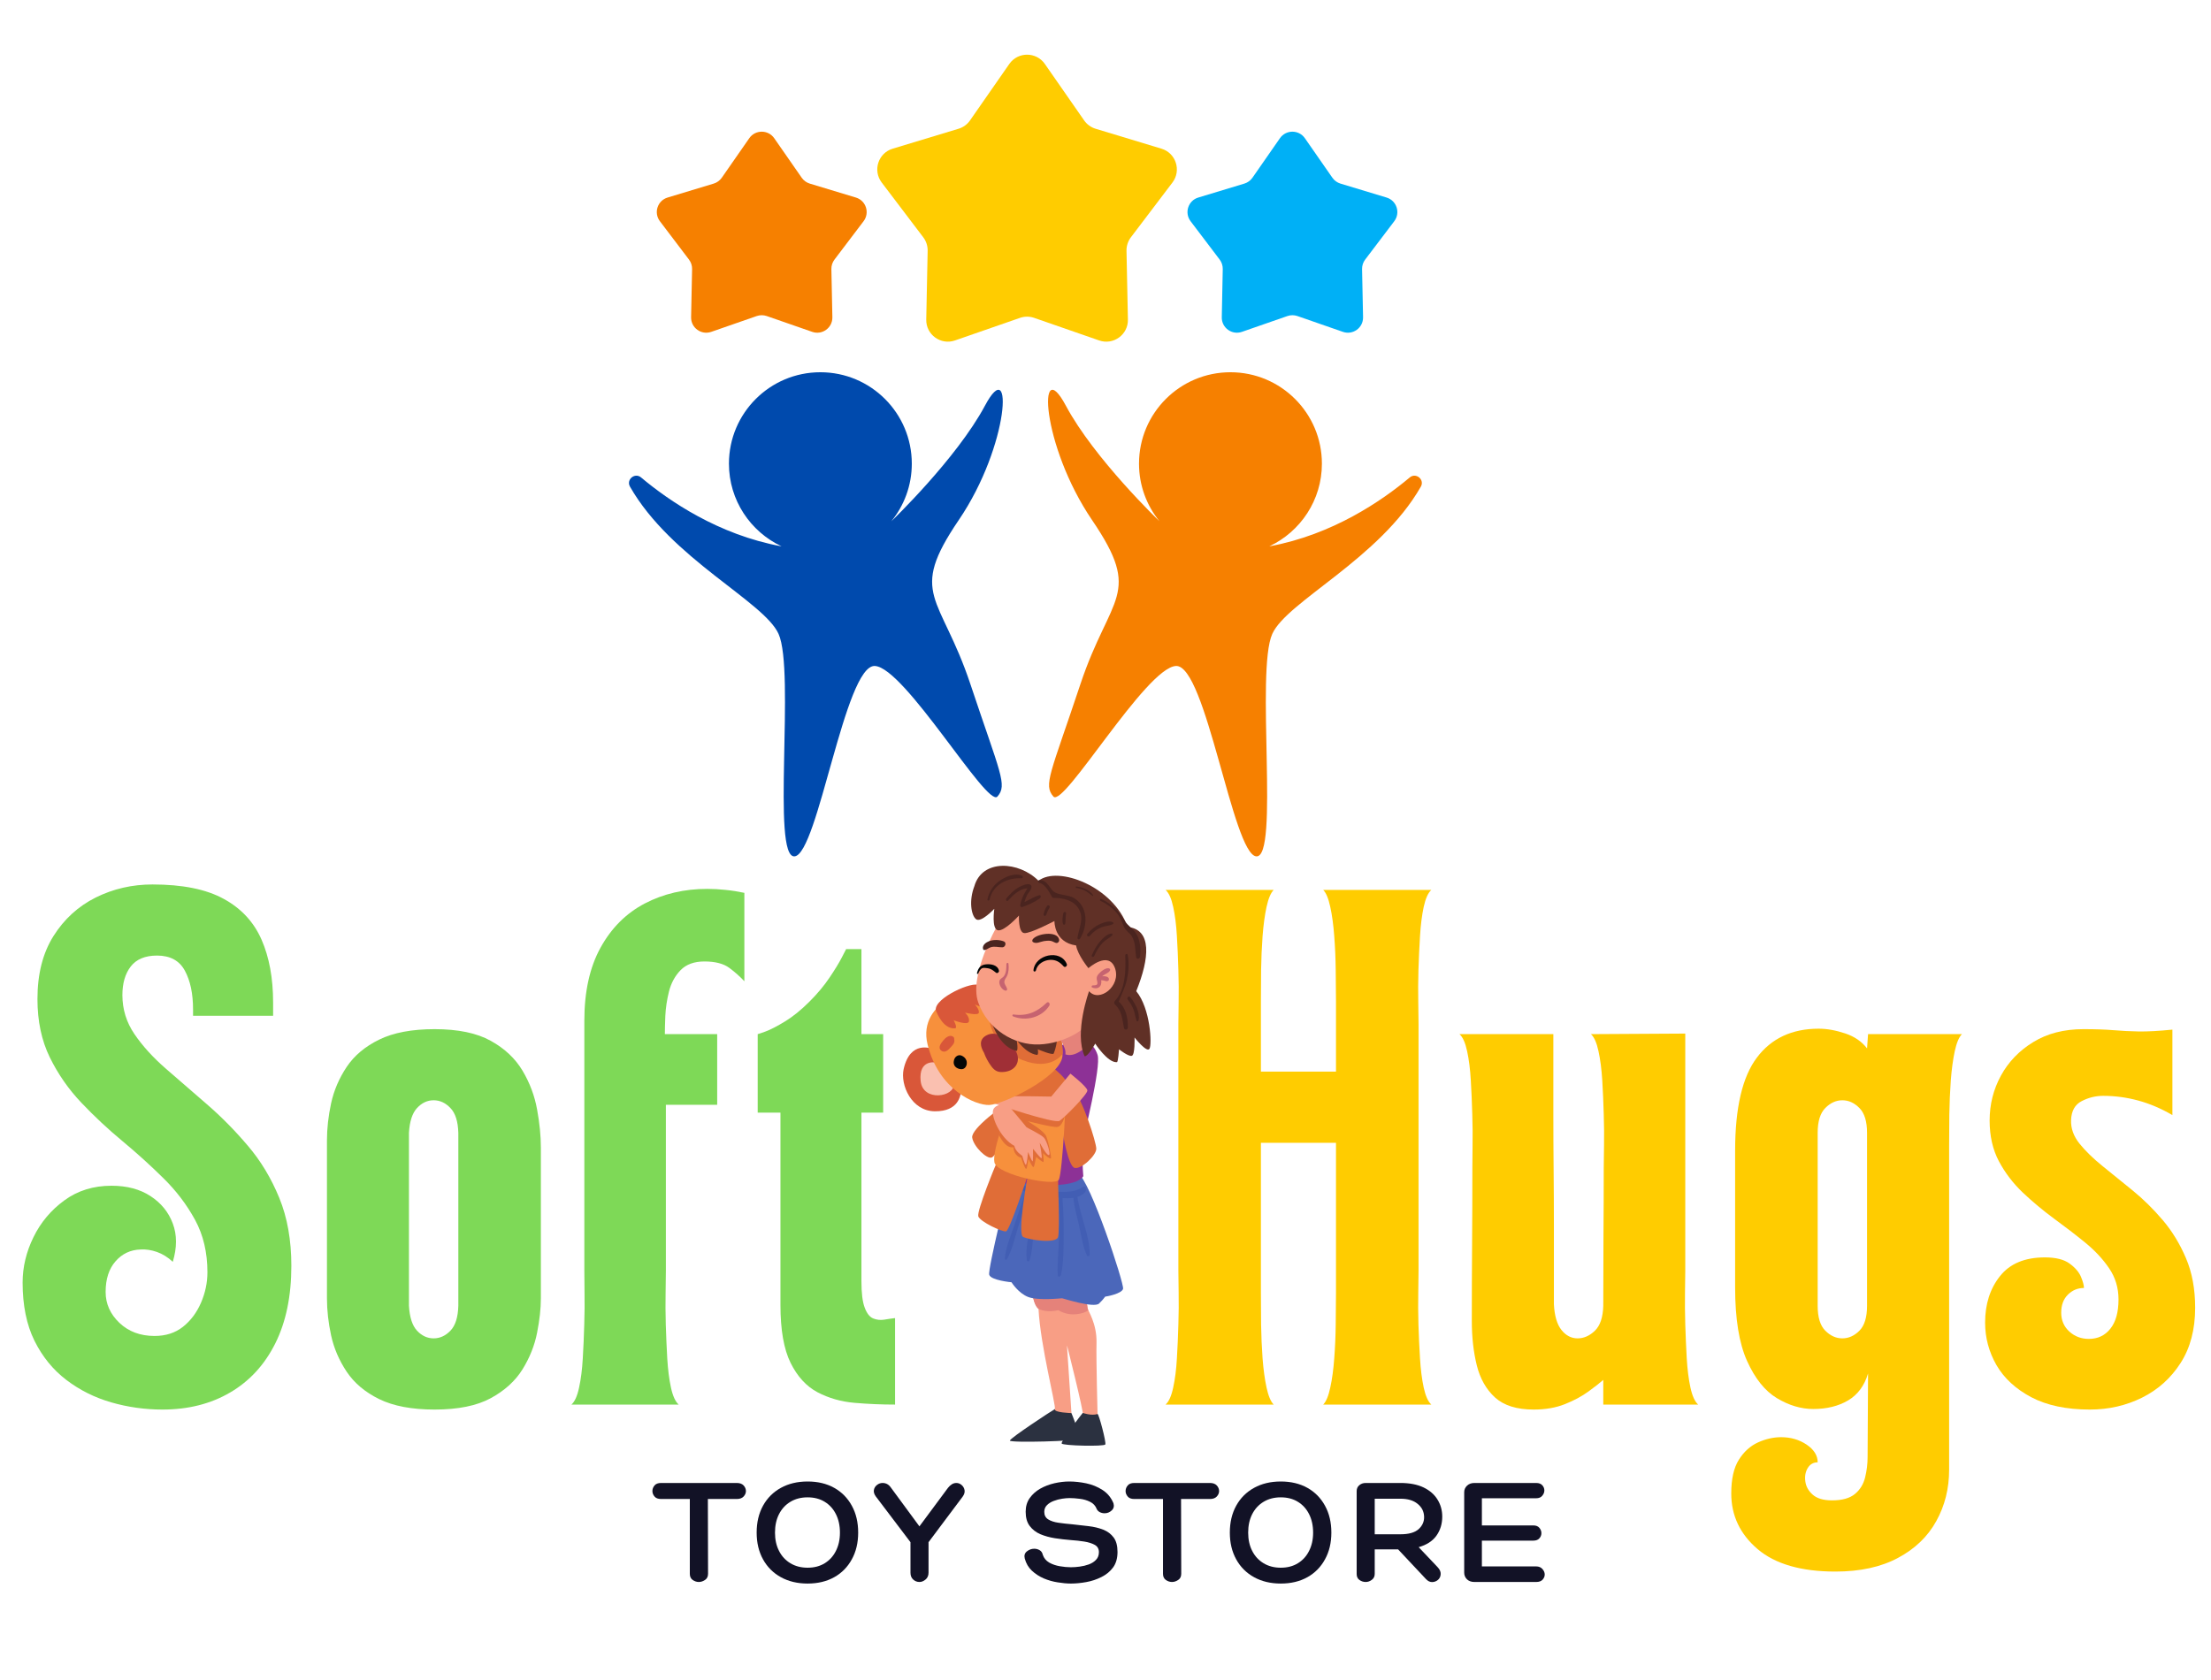 <svg xmlns="http://www.w3.org/2000/svg" xmlns:xlink="http://www.w3.org/1999/xlink" width="500" viewBox="0 0 375 285" height="380" preserveAspectRatio="xMidYMid meet"><defs><g></g><clipPath id="84ecdc52d6"><path d="M 106.152 63 L 171 63 L 171 146 L 106.152 146 Z M 106.152 63 " clip-rule="nonzero"></path></clipPath><clipPath id="ae8d43765e"><path d="M 177 63 L 241.902 63 L 241.902 146 L 177 146 Z M 177 63 " clip-rule="nonzero"></path></clipPath><clipPath id="9cf3fdf899"><path d="M 164 146 L 195.422 146 L 195.422 181 L 164 181 Z M 164 146 " clip-rule="nonzero"></path></clipPath><clipPath id="2b857fe61c"><path d="M 180 239 L 188 239 L 188 245.418 L 180 245.418 Z M 180 239 " clip-rule="nonzero"></path></clipPath></defs><path fill="#ffcc00" d="M 177.215 10.852 L 183.879 20.43 C 184.348 21.105 185.035 21.605 185.828 21.844 L 196.996 25.223 C 199.441 25.965 200.402 28.918 198.859 30.957 L 191.809 40.254 C 191.309 40.914 191.047 41.723 191.062 42.547 L 191.301 54.211 C 191.355 56.77 188.84 58.594 186.426 57.754 L 175.406 53.926 C 174.625 53.652 173.773 53.652 172.992 53.926 L 161.973 57.754 C 159.559 58.594 157.043 56.77 157.098 54.211 L 157.336 42.547 C 157.352 41.723 157.09 40.914 156.59 40.254 L 149.539 30.957 C 147.996 28.918 148.953 25.965 151.402 25.223 L 162.57 21.844 C 163.363 21.605 164.051 21.105 164.52 20.43 L 171.184 10.852 C 172.645 8.75 175.754 8.75 177.215 10.852 Z M 177.215 10.852 " fill-opacity="1" fill-rule="nonzero"></path><path fill="#f68000" d="M 131.309 23.441 L 135.977 30.152 C 136.305 30.625 136.789 30.977 137.34 31.145 L 145.164 33.512 C 146.879 34.027 147.551 36.098 146.469 37.527 L 141.531 44.039 C 141.184 44.5 140.996 45.066 141.008 45.645 L 141.176 53.816 C 141.211 55.609 139.453 56.887 137.758 56.297 L 130.039 53.613 C 129.492 53.426 128.898 53.426 128.352 53.613 L 120.633 56.297 C 118.941 56.887 117.18 55.609 117.215 53.816 L 117.383 45.645 C 117.395 45.066 117.211 44.5 116.859 44.039 L 111.922 37.527 C 110.84 36.098 111.512 34.027 113.227 33.512 L 121.051 31.145 C 121.605 30.977 122.086 30.625 122.418 30.152 L 127.086 23.441 C 128.109 21.973 130.285 21.973 131.309 23.441 Z M 131.309 23.441 " fill-opacity="1" fill-rule="nonzero"></path><path fill="#00b0f6" d="M 221.312 23.441 L 225.98 30.152 C 226.312 30.625 226.793 30.977 227.348 31.145 L 235.172 33.512 C 236.887 34.027 237.559 36.098 236.477 37.527 L 231.539 44.039 C 231.188 44.5 231.004 45.066 231.016 45.645 L 231.184 53.816 C 231.219 55.609 229.457 56.887 227.766 56.297 L 220.047 53.613 C 219.5 53.426 218.906 53.426 218.359 53.613 L 210.637 56.297 C 208.945 56.887 207.184 55.609 207.223 53.816 L 207.387 45.645 C 207.398 45.066 207.215 44.5 206.867 44.039 L 201.93 37.527 C 200.848 36.098 201.52 34.027 203.234 33.512 L 211.055 31.145 C 211.609 30.977 212.094 30.625 212.422 30.152 L 217.09 23.441 C 218.113 21.973 220.289 21.973 221.312 23.441 Z M 221.312 23.441 " fill-opacity="1" fill-rule="nonzero"></path><g clip-path="url(#84ecdc52d6)"><path fill="#004aad" d="M 162.609 88.227 C 171.273 75.48 171.891 59.766 167.066 68.801 C 162.238 77.832 151.191 88.418 151.191 88.418 L 151.188 88.418 C 153.352 85.75 154.648 82.359 154.648 78.656 C 154.648 70.094 147.707 63.148 139.141 63.148 C 130.574 63.148 123.633 70.094 123.633 78.656 C 123.633 84.859 127.281 90.195 132.543 92.676 C 132.523 92.676 132.512 92.672 132.492 92.672 C 121.84 90.711 113.461 84.969 108.73 80.996 C 107.672 80.109 106.164 81.359 106.852 82.559 C 113.824 94.793 129.559 102.016 132.047 107.531 C 134.891 113.844 130.809 145.645 134.77 145.273 C 138.727 144.902 143.309 112.73 148.379 112.977 C 153.453 113.223 167.438 137.105 169.168 135.129 C 170.902 133.148 169.664 131.293 164.59 116.07 C 159.52 100.852 153.949 100.973 162.609 88.227 Z M 162.609 88.227 " fill-opacity="1" fill-rule="nonzero"></path></g><g clip-path="url(#ae8d43765e)"><path fill="#f68000" d="M 185.223 88.227 C 176.559 75.48 175.941 59.766 180.766 68.801 C 185.594 77.832 196.645 88.418 196.645 88.418 C 194.484 85.75 193.184 82.359 193.184 78.656 C 193.184 70.094 200.125 63.148 208.691 63.148 C 217.258 63.148 224.203 70.094 224.203 78.656 C 224.203 84.859 220.555 90.195 215.293 92.676 C 215.309 92.676 215.324 92.672 215.34 92.672 C 225.992 90.711 234.371 84.969 239.102 80.996 C 240.16 80.109 241.668 81.359 240.984 82.559 C 234.008 94.793 218.277 102.016 215.789 107.531 C 212.941 113.844 217.023 145.645 213.066 145.273 C 209.105 144.902 204.527 112.73 199.453 112.977 C 194.379 113.223 180.395 137.105 178.664 135.129 C 176.93 133.148 178.168 131.293 183.242 116.07 C 188.316 100.852 193.883 100.973 185.223 88.227 Z M 185.223 88.227 " fill-opacity="1" fill-rule="nonzero"></path></g><path fill="#2b3140" d="M 181.723 239.719 C 181.723 239.719 183.344 243.672 183.129 244.078 C 182.91 244.484 171.281 244.793 171.281 244.387 C 171.281 243.984 178.297 239.387 178.91 239.039 C 179.523 238.695 181.723 239.719 181.723 239.719 " fill-opacity="1" fill-rule="nonzero"></path><path fill="#f89e85" d="M 175.129 219.172 C 175.129 219.172 175.234 221.207 176.137 222.031 C 176.461 228.32 179.129 238.434 178.91 239.039 C 178.695 239.648 181.723 239.719 181.723 239.719 C 181.723 239.719 180.965 228.355 180.965 228.246 C 180.965 228.141 183.848 239.648 183.668 240.039 C 183.488 240.434 186.156 240.504 186.156 240.039 C 186.156 239.574 185.902 230.965 185.977 227.746 C 186.047 224.531 184.496 222.281 184.461 221.957 C 184.426 221.637 184.066 219.352 184.066 219.352 L 175.129 219.172 " fill-opacity="1" fill-rule="nonzero"></path><path fill="#e5827a" d="M 175.188 220.066 C 175.188 220.066 175.512 221.648 176.137 222.031 C 177.648 222.781 179.477 222.258 179.477 222.258 C 179.477 222.258 180.773 223.113 182.43 222.961 C 184.09 222.805 184.578 222.246 184.578 222.246 C 184.578 222.246 184.5 222.105 184.48 222.031 C 184.461 221.957 184.27 220.531 184.27 220.531 C 184.27 220.531 179.836 219.23 175.188 220.066 " fill-opacity="1" fill-rule="nonzero"></path><path fill="#4b67ba" d="M 171.234 200.336 C 171.234 200.336 167.523 215.277 167.773 216.242 C 168.027 217.207 171.559 217.527 171.559 217.527 C 171.559 217.527 172.711 219.387 174.406 220.031 C 176.102 220.672 180.027 220.242 180.137 220.242 C 180.246 220.242 185.543 221.957 186.406 221.137 C 187.273 220.316 187.379 219.957 187.488 219.957 C 187.598 219.957 190.262 219.492 190.48 218.637 C 190.695 217.777 184.93 200.27 182.805 198.98 C 180.676 197.695 171.234 200.336 171.234 200.336 " fill-opacity="1" fill-rule="nonzero"></path><path fill="#425eb4" d="M 182.734 203.047 C 183.25 202.883 183.707 202.621 184.062 202.203 C 184.336 201.879 184.168 201.016 183.629 201.387 C 181.891 202.578 179.234 202.164 177.223 201.953 C 176.008 201.824 174.801 201.59 173.66 201.152 C 173.219 200.984 172.805 200.629 172.336 200.82 C 172.152 200.898 172.137 201.152 172.219 201.301 C 172.234 201.324 172.25 201.352 172.262 201.375 C 172.32 201.477 172.48 201.496 172.574 201.438 C 172.578 201.438 172.582 201.434 172.582 201.434 C 172.809 201.547 173.289 201.875 173.375 201.922 C 173.574 202.02 173.777 202.109 173.984 202.191 C 173.297 204.059 172.66 205.941 172.039 207.828 C 171.445 209.645 170.578 211.578 170.422 213.492 C 170.406 213.699 170.672 213.828 170.789 213.621 C 171.723 211.945 172.125 209.891 172.707 208.07 C 173.312 206.18 173.938 204.293 174.539 202.398 C 174.734 202.465 174.93 202.523 175.129 202.578 C 175.402 202.656 175.684 202.723 175.961 202.777 C 175.465 204.543 175.035 206.32 174.711 208.125 C 174.387 209.918 173.906 211.945 174.156 213.766 C 174.195 214.043 174.562 214.047 174.637 213.785 C 175.145 212.07 175.148 210.18 175.418 208.414 C 175.699 206.551 176.055 204.703 176.48 202.871 C 177.16 202.984 177.848 203.062 178.531 203.117 C 178.855 203.141 179.219 203.18 179.594 203.211 C 179.648 205.523 179.648 207.84 179.598 210.156 C 179.551 212.207 179.293 214.305 179.406 216.352 C 179.426 216.738 179.883 216.57 179.945 216.293 C 180.43 214.062 180.391 211.621 180.406 209.348 C 180.426 207.312 180.352 205.285 180.211 203.258 C 180.832 203.293 181.469 203.297 182.066 203.203 C 182.156 204.719 182.652 206.258 182.98 207.719 C 183.363 209.422 183.594 211.402 184.355 212.98 C 184.508 213.293 184.84 213.055 184.836 212.785 C 184.785 209.492 183.219 206.301 182.734 203.047 " fill-opacity="1" fill-rule="nonzero"></path><path fill="#8d3196" d="M 172.75 200.492 C 172.785 200.805 182.117 202.02 183.738 199.535 C 183.453 196.375 183.738 193.621 183.738 193.336 C 183.738 193.051 186.805 180.977 186.156 178.957 C 185.508 176.934 183.992 176.504 183.992 176.504 C 183.992 176.504 179.945 176.863 178.004 178.223 C 176.062 179.578 172.75 200.492 172.75 200.492 " fill-opacity="1" fill-rule="nonzero"></path><path fill="#e06d37" d="M 169.023 197.293 C 168.953 197.387 165.637 205.438 165.926 206.344 C 166.215 207.25 170.008 209.035 170.633 208.891 C 171.258 208.75 174.285 199.445 174.285 199.535 C 174.285 199.625 172.484 209.344 173.539 209.844 C 174.598 210.344 179.113 211.035 179.453 209.844 C 179.789 208.652 179.402 199.973 179.453 199.535 C 179.5 199.102 169.023 197.293 169.023 197.293 " fill-opacity="1" fill-rule="nonzero"></path><path fill="#e06d37" d="M 170.777 187.32 C 170.348 187.324 164.676 191.453 164.891 192.98 C 165.109 194.504 167.391 196.695 168.207 196.363 C 169.023 196.027 171.836 191.168 171.836 191.168 L 180.223 192.051 C 180.223 192.051 181.133 197.84 182.262 198.125 C 183.391 198.41 185.961 196.004 185.938 194.859 C 185.914 193.719 183.586 186.379 181.949 184.734 C 180.316 183.094 170.777 187.32 170.777 187.32 " fill-opacity="1" fill-rule="nonzero"></path><path fill="#f7903c" d="M 171.199 187.453 C 171.184 187.727 168.215 195.082 168.66 197.191 C 169.109 199.305 178.984 201.359 179.594 200.117 C 180.207 198.875 180.965 185.012 180.711 183.723 C 180.461 182.438 178.227 181.379 178.227 181.379 C 178.227 181.379 171.379 183.895 171.199 187.453 " fill-opacity="1" fill-rule="nonzero"></path><path fill="#e06d37" d="M 171.125 186.672 L 169.457 192.59 C 169.457 192.59 170.461 194.871 171.883 194.621 C 171.992 196.211 173.199 196.391 173.199 196.391 C 173.199 196.391 173.867 198.48 174.062 198.285 C 174.262 198.09 174.387 196.551 174.461 196.66 C 174.531 196.766 175.09 198.055 175.289 197.98 C 175.488 197.91 175.668 196.211 175.777 196.285 C 175.883 196.355 176.875 197.266 176.984 197.09 C 177.09 196.91 176.805 195.355 176.984 195.66 C 177.164 195.961 178.137 196.66 178.246 196.516 C 178.352 196.375 177.867 193.855 177.469 192.816 C 177.074 191.781 174.262 190.207 174.316 190.199 C 174.371 190.191 178.516 191.301 179.344 191.176 C 180.172 191.051 180.566 189.422 180.566 189.422 C 180.566 189.422 180.992 183.938 180.762 183.332 C 180.531 182.723 178.75 181.242 178.75 181.242 L 171.234 186.062 L 171.125 186.672 " fill-opacity="1" fill-rule="nonzero"></path><path fill="#f89e85" d="M 181.543 182.133 L 178.297 186.027 C 178.297 186.027 171.289 185.887 170.965 186.027 C 170.641 186.172 168.477 187.156 168.477 187.156 C 168.477 187.156 178.875 190.711 179.723 190.137 C 180.57 189.566 184.496 185.617 184.426 184.977 C 184.352 184.332 181.543 182.133 181.543 182.133 " fill-opacity="1" fill-rule="nonzero"></path><path fill="#f89e85" d="M 170.891 187.332 C 170.891 187.387 174.102 191.176 174.102 191.227 C 174.102 191.281 176.566 192.441 177.074 193.016 C 177.578 193.586 178.352 196.141 177.828 195.945 C 177.309 195.75 176.336 193.801 176.336 193.855 C 176.336 193.906 176.875 196.551 176.621 196.48 C 176.371 196.41 175.199 194.836 175.199 194.891 C 175.199 194.945 175.254 197.016 175.125 197.016 C 175 197.016 174.371 195.426 174.371 195.426 C 174.371 195.426 174.172 197.68 173.973 197.59 C 173.773 197.5 173.379 196.07 173.379 196.07 C 173.379 196.07 172.172 195.32 172.047 194.391 C 169.648 193.105 167.992 189.281 168.477 188.207 C 168.965 187.137 170.891 187.332 170.891 187.332 " fill-opacity="1" fill-rule="nonzero"></path><path fill="#d95739" d="M 158.043 177.922 C 158.043 177.922 154.367 176.375 153.262 181.379 C 152.676 184.047 154.586 188.5 158.574 188.523 C 162.562 188.547 162.949 185.902 163.043 184.832 C 163.137 183.762 158.043 177.922 158.043 177.922 " fill-opacity="1" fill-rule="nonzero"></path><path fill="#fac0b0" d="M 158.719 180.281 C 158.668 180.211 155.785 179.688 156.145 183.355 C 156.508 187.023 162.016 186.07 161.75 183.879 C 161.406 182.379 158.719 180.281 158.719 180.281 " fill-opacity="1" fill-rule="nonzero"></path><path fill="#f7903c" d="M 165.926 167.297 C 165.926 167.297 155.449 169.508 157.324 177.191 C 159.199 184.879 165.445 187.547 167.797 187.453 C 170.152 187.355 179.863 182.715 180.199 179.176 C 180.531 175.637 177.602 163.629 165.926 167.297 " fill-opacity="1" fill-rule="nonzero"></path><path fill="#e06d37" d="M 167.871 173.434 C 167.871 173.434 168.641 177.973 173.469 179.852 C 178.297 181.734 180.223 178.781 180.223 178.781 C 180.223 178.781 180.242 175.637 179.594 174.922 C 178.945 174.207 167.871 173.434 167.871 173.434 " fill-opacity="1" fill-rule="nonzero"></path><path fill="#040606" d="M 163.91 179.898 C 163.773 179.516 163.449 179.219 163.07 179.07 C 162.629 178.898 162.18 179.117 161.941 179.504 C 161.852 179.652 161.797 179.824 161.777 179.996 C 161.746 180.133 161.738 180.273 161.762 180.41 C 161.82 180.809 162.098 181.102 162.465 181.254 C 162.836 181.41 163.312 181.461 163.629 181.172 C 163.973 180.863 164.055 180.316 163.91 179.898 " fill-opacity="1" fill-rule="nonzero"></path><path fill="#a02f36" d="M 172.223 178.176 C 171.324 176.629 169.203 174.551 167.242 175.68 C 166.004 176.395 166.27 177.539 166.887 178.582 C 167.191 179.406 167.598 180.168 168.137 180.891 C 168.781 181.75 169.359 181.969 170.434 181.828 C 172.387 181.57 173.223 179.898 172.223 178.176 " fill-opacity="1" fill-rule="nonzero"></path><path fill="#d95739" d="M 158.859 171.703 C 158.859 171.703 159.965 174.637 161.984 174.445 C 162.465 174.398 161.75 173.078 161.75 173.078 C 161.75 173.078 164.195 174.035 164.34 173.266 C 164.484 172.492 163.668 171.785 163.668 171.785 C 163.668 171.785 165.926 172.363 166.02 171.785 C 166.117 171.207 165.348 170.402 165.348 170.402 C 165.348 170.402 167.543 171.445 167.355 170.383 C 167.168 169.32 167.391 167.465 165.805 167.059 C 164.219 166.656 157.672 169.805 158.859 171.703 " fill-opacity="1" fill-rule="nonzero"></path><path fill="#e5827a" d="M 179.594 176.043 C 179.594 176.043 180.91 177.773 180.695 178.863 C 182.406 179.488 184.336 177.453 184.336 177.453 C 184.336 177.453 183.738 174.398 183.723 174.059 C 183.703 173.719 179.594 176.043 179.594 176.043 " fill-opacity="1" fill-rule="nonzero"></path><path fill="#603026" d="M 179.188 175.441 C 178.852 174.57 167.043 169.09 167.043 169.09 L 167.168 169.32 C 167.246 169.57 168.117 177.285 172.426 178.285 C 172.75 178.141 172.426 176.379 172.426 176.379 C 172.426 176.379 173.855 178.617 175.824 178.953 C 176.207 179.047 176.016 178 176.016 178 C 176.016 178 178.523 179.074 178.711 178.727 C 178.898 178.379 179.523 176.316 179.188 175.441 " fill-opacity="1" fill-rule="nonzero"></path><path fill="#f89e85" d="M 169.109 157.102 C 169.109 157.102 164.316 165.422 165.902 170.016 C 167.488 174.613 172.027 177.363 176.281 177.184 C 180.531 177.008 184.027 174.648 184.496 173.539 C 184.965 172.434 190.66 169 189.508 162.5 C 188.352 155.996 173.539 148.133 169.109 157.102 " fill-opacity="1" fill-rule="nonzero"></path><g clip-path="url(#9cf3fdf899)"><path fill="#603026" d="M 184.715 168.145 C 184.715 168.145 182.152 175.148 183.957 179.188 C 184.535 179.258 185.758 177.043 185.758 177.043 C 185.758 177.043 187.883 180.328 189.434 180.188 C 189.652 180.188 189.793 178.008 189.793 178.008 C 189.793 178.008 191.379 179.258 191.957 179.113 C 192.531 178.973 192.426 176.004 192.426 176.004 C 192.426 176.004 194.48 178.613 194.949 177.934 C 195.418 177.258 195.129 171.074 192.715 168.145 C 194.984 162.535 195.418 157.676 191.238 157.246 C 188.859 150.387 179.453 146.812 176.137 149.418 C 172.855 146.098 166.586 145.668 165.254 150.348 C 164.316 152.777 164.711 155.266 165.539 155.934 C 166.367 156.602 168.641 154.172 168.641 154.172 C 168.641 154.172 168.137 157.602 169.254 157.816 C 170.371 158.031 172.82 155.316 172.82 155.316 C 172.82 155.316 172.676 158.199 173.723 158.293 C 174.766 158.391 178.84 156.246 178.84 156.246 C 178.84 156.246 178.73 159.855 182.516 160.391 C 182.766 162 184.605 164.242 184.605 164.242 C 184.605 164.242 188.027 161.199 189.109 164.242 C 190.191 167.285 186.418 170.156 184.715 168.145 " fill-opacity="1" fill-rule="nonzero"></path></g><path fill="#4a241f" d="M 170.258 159.703 C 169.516 159.406 168.527 159.375 167.777 159.656 C 167.254 159.852 166.598 160.305 166.719 160.941 C 166.738 161.043 166.816 161.184 166.945 161.172 C 167.359 161.133 167.656 160.812 168.043 160.691 C 168.707 160.484 169.348 160.719 170.016 160.703 C 170.512 160.695 170.762 159.906 170.258 159.703 " fill-opacity="1" fill-rule="nonzero"></path><path fill="#4a241f" d="M 179.641 159.426 C 179.383 157.816 175.777 158.375 175.145 159.371 C 175.066 159.496 175.047 159.719 175.188 159.809 C 175.758 160.176 176.43 159.754 177.051 159.652 C 177.391 159.598 177.762 159.562 178.109 159.598 C 178.496 159.633 178.734 159.852 179.086 159.957 C 179.398 160.051 179.691 159.73 179.641 159.426 " fill-opacity="1" fill-rule="nonzero"></path><path fill="#040606" d="M 169.43 164.656 C 169.207 163.707 168.094 163.508 167.242 163.59 C 166.305 163.68 165.93 164.195 165.703 165.062 C 165.66 165.223 165.852 165.297 165.922 165.141 C 166.062 164.812 166.262 164.355 166.641 164.227 C 166.879 164.148 167.27 164.223 167.516 164.254 C 168.152 164.344 168.453 164.648 168.941 165.02 C 169.164 165.188 169.484 164.906 169.43 164.656 " fill-opacity="1" fill-rule="nonzero"></path><path fill="#040606" d="M 180.934 163.531 C 179.844 160.949 175.535 161.953 175.285 164.578 C 175.254 164.902 175.656 164.875 175.715 164.59 C 175.938 163.516 177.098 162.867 178.141 162.832 C 179.109 162.797 179.777 163.23 180.395 163.93 C 180.652 164.219 181.07 163.852 180.934 163.531 " fill-opacity="1" fill-rule="nonzero"></path><path fill="#c66370" d="M 177.504 170.121 C 175.867 171.699 174.199 172.418 171.871 172.094 C 171.707 172.07 171.648 172.344 171.793 172.406 C 173.957 173.312 176.684 172.629 177.969 170.605 C 178.172 170.285 177.84 169.801 177.504 170.121 " fill-opacity="1" fill-rule="nonzero"></path><path fill="#c66370" d="M 188.164 164.305 C 187.574 164.02 186.547 164.926 186.219 165.367 C 186.02 165.633 185.977 165.871 186.023 166.191 C 186.059 166.418 186.219 166.762 186.074 166.984 C 185.953 167.176 185.523 167.16 185.324 167.168 C 185.145 167.172 185.062 167.445 185.238 167.523 C 185.977 167.84 186.723 167.594 186.789 166.711 C 186.801 166.57 186.785 166.43 186.762 166.293 C 186.926 166.297 187.094 166.309 187.246 166.348 C 187.496 166.41 187.684 166.527 187.93 166.402 C 188.07 166.332 188.102 166.16 188.07 166.023 C 187.996 165.719 187.652 165.652 187.379 165.617 C 187.223 165.598 187.078 165.602 186.934 165.625 C 186.957 165.602 186.984 165.578 187.016 165.551 C 187.395 165.223 187.984 165.098 188.246 164.672 C 188.328 164.543 188.309 164.375 188.164 164.305 " fill-opacity="1" fill-rule="nonzero"></path><path fill="#c66370" d="M 170.348 166.492 C 170.387 166.129 170.656 165.879 170.805 165.547 C 171.094 164.895 171.121 164.188 171.043 163.492 C 171.02 163.266 170.699 163.32 170.695 163.531 C 170.688 164.195 170.688 164.973 170.305 165.551 C 170.062 165.918 169.645 165.969 169.523 166.375 C 169.336 167.004 169.922 167.93 170.535 168.062 C 170.734 168.105 170.859 167.91 170.809 167.73 C 170.684 167.285 170.297 166.961 170.348 166.492 " fill-opacity="1" fill-rule="nonzero"></path><path fill="#4a241f" d="M 189.742 169.91 C 190.215 168.672 190.836 167.539 191.125 166.223 C 191.426 164.848 191.531 163.395 191.27 162.008 C 191.211 161.691 190.836 161.844 190.848 162.117 C 190.957 164.574 190.918 167.816 189.113 169.777 C 188.949 169.953 188.914 170.219 189.102 170.395 C 190.297 171.496 190.336 172.902 190.633 174.387 C 190.715 174.797 191.285 174.727 191.293 174.312 C 191.316 172.715 190.977 171.004 189.742 169.91 " fill-opacity="1" fill-rule="nonzero"></path><path fill="#4a241f" d="M 191.695 169.152 C 191.461 168.863 191.062 169.297 191.266 169.555 C 191.699 170.105 192.039 170.699 192.285 171.352 C 192.504 171.941 192.547 172.574 192.766 173.156 C 192.848 173.367 193.082 173.23 193.113 173.07 C 193.379 171.727 192.516 170.16 191.695 169.152 " fill-opacity="1" fill-rule="nonzero"></path><path fill="#4a241f" d="M 188.531 158.363 C 187.781 158.426 187.082 159.133 186.613 159.668 C 185.996 160.371 185.562 161.188 185.184 162.035 C 185.051 162.324 185.453 162.461 185.586 162.18 C 185.953 161.395 186.379 160.629 186.973 159.984 C 187.461 159.457 188.098 159.184 188.613 158.719 C 188.715 158.629 188.719 158.348 188.531 158.363 " fill-opacity="1" fill-rule="nonzero"></path><path fill="#4a241f" d="M 188.793 156.48 C 188.148 156.117 187.188 156.488 186.562 156.766 C 185.711 157.141 185.012 157.719 184.43 158.434 C 184.199 158.719 184.598 159.055 184.844 158.754 C 185.383 158.105 186.062 157.605 186.852 157.293 C 187.461 157.055 188.199 157.082 188.758 156.766 C 188.84 156.719 188.898 156.543 188.793 156.48 " fill-opacity="1" fill-rule="nonzero"></path><path fill="#4a241f" d="M 182.234 152.391 C 181.074 151.656 179.32 151.984 178.48 151.023 C 177.824 150.277 177.395 149.18 176.234 149.324 C 176.012 149.352 176.008 149.723 176.23 149.758 C 177.25 149.906 178.008 151.43 178.461 152.215 C 178.496 152.277 178.59 152.324 178.66 152.324 C 180.281 152.324 182.121 152.688 182.98 154.223 C 183.91 155.883 183 157.402 182.746 159.078 C 182.707 159.344 183.043 159.465 183.184 159.234 C 184.512 157.07 184.57 153.871 182.234 152.391 " fill-opacity="1" fill-rule="nonzero"></path><path fill="#4a241f" d="M 173.367 148.574 C 172.168 148.004 170.508 148.723 169.512 149.441 C 168.438 150.215 167.742 151.285 167.477 152.57 C 167.422 152.844 167.793 152.828 167.848 152.582 C 168.395 150.086 170.859 148.855 173.262 148.996 C 173.488 149.012 173.562 148.664 173.367 148.574 " fill-opacity="1" fill-rule="nonzero"></path><path fill="#4a241f" d="M 176.246 151.867 C 175.363 152.133 174.598 152.66 173.758 153.031 C 173.867 152.598 174.023 152.176 174.238 151.773 C 174.414 151.453 174.707 151.168 174.848 150.836 C 174.977 150.543 175.039 150.234 174.703 150.059 C 174.23 149.816 173.242 150.281 172.832 150.5 C 171.973 150.953 171.32 151.672 170.695 152.391 C 170.504 152.609 170.73 153.027 170.969 152.77 C 171.453 152.254 171.957 151.723 172.551 151.328 C 172.938 151.07 173.379 150.848 173.836 150.746 C 173.977 150.727 174.121 150.711 174.266 150.695 C 174.262 150.699 174.262 150.703 174.258 150.707 C 173.672 151.617 173.246 152.453 173.043 153.531 C 173.012 153.711 173.18 153.941 173.383 153.871 C 174.395 153.531 175.504 153.012 176.371 152.395 C 176.562 152.254 176.586 151.762 176.246 151.867 " fill-opacity="1" fill-rule="nonzero"></path><path fill="#4a241f" d="M 177.586 153.703 C 177.289 154.133 177.098 154.59 177 155.098 C 176.98 155.188 177.02 155.281 177.086 155.336 C 177.098 155.344 177.105 155.352 177.113 155.359 C 177.145 155.383 177.203 155.398 177.242 155.383 C 177.492 155.281 177.5 155.027 177.59 154.797 C 177.699 154.523 177.828 154.266 177.992 154.016 C 178.195 153.719 177.805 153.383 177.586 153.703 " fill-opacity="1" fill-rule="nonzero"></path><path fill="#4a241f" d="M 180.336 154.949 C 180.246 155.484 180.09 156.254 180.312 156.773 C 180.383 156.938 180.617 156.906 180.664 156.734 C 180.738 156.457 180.715 156.176 180.727 155.887 C 180.738 155.578 180.77 155.273 180.816 154.965 C 180.871 154.609 180.391 154.621 180.336 154.949 " fill-opacity="1" fill-rule="nonzero"></path><path fill="#4a241f" d="M 185.398 151.852 C 184.836 150.957 183.566 150.516 182.566 150.383 C 182.434 150.363 182.395 150.609 182.539 150.629 C 183.059 150.707 183.555 150.855 184.023 151.094 C 184.492 151.336 184.855 151.695 185.297 151.973 C 185.375 152.023 185.441 151.918 185.398 151.852 " fill-opacity="1" fill-rule="nonzero"></path><path fill="#4a241f" d="M 193.047 159.066 C 192.68 158.051 192.023 157.609 191.305 156.887 C 190.539 156.113 190.078 155.051 189.305 154.254 C 188.566 153.5 187.711 152.941 186.758 152.492 C 186.586 152.41 186.465 152.73 186.641 152.812 C 187.664 153.309 188.617 153.965 189.371 154.816 C 190.051 155.582 190.262 156.438 190.672 157.32 C 190.957 157.938 191.586 158.227 191.949 158.812 C 192.621 159.891 192.512 161.176 192.699 162.371 C 192.766 162.809 193.316 162.688 193.363 162.297 C 193.484 161.23 193.418 160.086 193.047 159.066 " fill-opacity="1" fill-rule="nonzero"></path><path fill="#d95739" d="M 161.836 176.301 C 161.859 176.141 161.812 175.98 161.656 175.867 C 161.09 175.461 160.367 176.031 160.02 176.461 C 159.66 176.906 159 177.664 159.598 178.199 C 160.09 178.637 160.672 178.293 161.031 177.887 C 161.445 177.422 162.039 176.984 161.836 176.301 " fill-opacity="1" fill-rule="nonzero"></path><g clip-path="url(#2b857fe61c)"><path fill="#2b3140" d="M 183.648 239.691 C 183.504 239.824 179.902 244.508 180.062 244.883 C 180.227 245.258 187.289 245.418 187.469 245.043 C 187.648 244.668 186.367 239.824 186.152 239.879 C 185.09 240.219 183.648 239.691 183.648 239.691 " fill-opacity="1" fill-rule="nonzero"></path></g><g fill="#7ed957" fill-opacity="1"><g transform="translate(1.321, 238.277)"><g><path d="M 26.234 0.844 C 23.266 0.844 20.367 0.438 17.547 -0.375 C 14.734 -1.188 12.191 -2.457 9.922 -4.188 C 7.66 -5.914 5.859 -8.133 4.516 -10.844 C 3.18 -13.562 2.516 -16.848 2.516 -20.703 C 2.516 -23.328 3.129 -25.895 4.359 -28.406 C 5.586 -30.914 7.332 -32.992 9.594 -34.641 C 11.852 -36.297 14.52 -37.125 17.594 -37.125 C 20.219 -37.125 22.426 -36.535 24.219 -35.359 C 26.008 -34.191 27.266 -32.645 27.984 -30.719 C 28.711 -28.789 28.711 -26.625 27.984 -24.219 C 27.148 -25 26.254 -25.555 25.297 -25.891 C 24.348 -26.223 23.43 -26.363 22.547 -26.312 C 20.805 -26.258 19.379 -25.586 18.266 -24.297 C 17.148 -23.016 16.594 -21.285 16.594 -19.109 C 16.594 -17.098 17.375 -15.348 18.938 -13.859 C 20.5 -12.379 22.484 -11.641 24.891 -11.641 C 26.785 -11.641 28.391 -12.156 29.703 -13.188 C 31.016 -14.227 32.035 -15.586 32.766 -17.266 C 33.492 -18.941 33.859 -20.672 33.859 -22.453 C 33.859 -25.805 33.16 -28.766 31.766 -31.328 C 30.367 -33.898 28.578 -36.258 26.391 -38.406 C 24.211 -40.562 21.895 -42.66 19.438 -44.703 C 16.977 -46.742 14.66 -48.91 12.484 -51.203 C 10.305 -53.492 8.52 -56.062 7.125 -58.906 C 5.727 -61.758 5.031 -65.055 5.031 -68.797 C 5.031 -73.047 5.938 -76.609 7.75 -79.484 C 9.562 -82.359 11.945 -84.535 14.906 -86.016 C 17.875 -87.492 21.086 -88.234 24.547 -88.234 C 29.629 -88.234 33.648 -87.422 36.609 -85.797 C 39.578 -84.18 41.719 -81.879 43.031 -78.891 C 44.344 -75.898 45 -72.336 45 -68.203 L 45 -65.953 L 31.422 -65.953 L 31.422 -67.031 C 31.422 -69.719 30.957 -71.91 30.031 -73.609 C 29.113 -75.316 27.539 -76.172 25.312 -76.172 C 23.301 -76.172 21.816 -75.555 20.859 -74.328 C 19.91 -73.098 19.438 -71.477 19.438 -69.469 C 19.438 -67.062 20.117 -64.852 21.484 -62.844 C 22.859 -60.832 24.633 -58.879 26.812 -56.984 C 28.988 -55.086 31.305 -53.078 33.766 -50.953 C 36.223 -48.828 38.539 -46.477 40.719 -43.906 C 42.906 -41.344 44.68 -38.395 46.047 -35.062 C 47.41 -31.738 48.094 -27.898 48.094 -23.547 C 48.094 -18.41 47.188 -14.023 45.375 -10.391 C 43.562 -6.754 41.004 -3.973 37.703 -2.047 C 34.41 -0.117 30.586 0.844 26.234 0.844 Z M 26.234 0.844 "></path></g></g></g><g fill="#7ed957" fill-opacity="1"><g transform="translate(52.516, 238.277)"><g><path d="M 2.938 -18.016 L 2.938 -44.828 C 2.938 -46.836 3.172 -48.93 3.641 -51.109 C 4.117 -53.297 5 -55.352 6.281 -57.281 C 7.57 -59.207 9.414 -60.754 11.812 -61.922 C 14.219 -63.098 17.348 -63.688 21.203 -63.688 C 25.172 -63.688 28.336 -63.031 30.703 -61.719 C 33.078 -60.406 34.879 -58.711 36.109 -56.641 C 37.336 -54.578 38.16 -52.383 38.578 -50.062 C 39.004 -47.75 39.219 -45.586 39.219 -43.578 L 39.219 -18.016 C 39.219 -16.285 39.004 -14.344 38.578 -12.188 C 38.16 -10.039 37.336 -7.973 36.109 -5.984 C 34.879 -4.004 33.078 -2.367 30.703 -1.078 C 28.336 0.203 25.172 0.844 21.203 0.844 C 17.348 0.844 14.219 0.254 11.812 -0.922 C 9.414 -2.098 7.57 -3.648 6.281 -5.578 C 5 -7.504 4.117 -9.555 3.641 -11.734 C 3.172 -13.91 2.938 -16.004 2.938 -18.016 Z M 16.844 -46.094 C 16.844 -41.176 16.844 -36.285 16.844 -31.422 C 16.844 -26.566 16.844 -21.68 16.844 -16.766 C 16.957 -14.805 17.414 -13.395 18.219 -12.531 C 19.031 -11.664 19.969 -11.234 21.031 -11.234 C 22.094 -11.234 23.039 -11.664 23.875 -12.531 C 24.719 -13.395 25.164 -14.805 25.219 -16.766 C 25.219 -21.68 25.219 -26.566 25.219 -31.422 C 25.219 -36.285 25.219 -41.176 25.219 -46.094 C 25.164 -48.039 24.719 -49.445 23.875 -50.312 C 23.039 -51.188 22.094 -51.625 21.031 -51.625 C 19.969 -51.625 19.031 -51.188 18.219 -50.312 C 17.414 -49.445 16.957 -48.039 16.844 -46.094 Z M 16.844 -46.094 "></path></g></g></g><g fill="#7ed957" fill-opacity="1"><g transform="translate(95.249, 238.277)"><g><path d="M 1.672 0 C 2.234 -0.5 2.664 -1.461 2.969 -2.891 C 3.281 -4.316 3.488 -5.961 3.594 -7.828 C 3.707 -9.703 3.789 -11.617 3.844 -13.578 C 3.906 -15.535 3.922 -17.32 3.891 -18.938 C 3.867 -20.562 3.859 -21.816 3.859 -22.703 C 3.859 -23.316 3.859 -24.547 3.859 -26.391 C 3.859 -28.234 3.859 -30.441 3.859 -33.016 C 3.859 -35.586 3.859 -38.32 3.859 -41.219 C 3.859 -44.125 3.859 -46.988 3.859 -49.812 C 3.859 -52.633 3.859 -55.191 3.859 -57.484 C 3.859 -59.773 3.859 -61.617 3.859 -63.016 C 3.859 -64.41 3.859 -65.109 3.859 -65.109 C 3.859 -70.078 4.781 -74.223 6.625 -77.547 C 8.469 -80.879 10.969 -83.367 14.125 -85.016 C 17.281 -86.66 20.812 -87.484 24.719 -87.484 C 25.727 -87.484 26.758 -87.426 27.812 -87.312 C 28.875 -87.207 29.938 -87.039 31 -86.812 L 31 -71.812 C 30.281 -72.594 29.43 -73.348 28.453 -74.078 C 27.473 -74.805 26.062 -75.172 24.219 -75.172 C 22.488 -75.172 21.145 -74.68 20.188 -73.703 C 19.238 -72.723 18.582 -71.52 18.219 -70.094 C 17.863 -68.664 17.656 -67.281 17.594 -65.938 C 17.539 -64.602 17.516 -63.57 17.516 -62.844 L 26.391 -62.844 L 26.391 -50.859 L 17.688 -50.859 C 17.688 -50.859 17.688 -50.27 17.688 -49.094 C 17.688 -47.926 17.688 -46.406 17.688 -44.531 C 17.688 -42.664 17.688 -40.629 17.688 -38.422 C 17.688 -36.211 17.688 -34.047 17.688 -31.922 C 17.688 -29.805 17.688 -27.922 17.688 -26.266 C 17.688 -24.617 17.688 -23.43 17.688 -22.703 C 17.688 -21.816 17.672 -20.562 17.641 -18.938 C 17.609 -17.32 17.617 -15.535 17.672 -13.578 C 17.734 -11.617 17.816 -9.703 17.922 -7.828 C 18.035 -5.961 18.242 -4.316 18.547 -2.891 C 18.859 -1.461 19.297 -0.5 19.859 0 Z M 1.672 0 "></path></g></g></g><g fill="#7ed957" fill-opacity="1"><g transform="translate(126.838, 238.277)"><g><path d="M 5.531 -49.531 L 1.672 -49.531 L 1.672 -62.844 C 1.734 -62.844 2.18 -62.992 3.016 -63.297 C 3.859 -63.609 4.945 -64.172 6.281 -64.984 C 7.625 -65.797 9.02 -66.926 10.469 -68.375 C 11.812 -69.719 12.941 -71.07 13.859 -72.438 C 14.785 -73.812 15.484 -74.957 15.953 -75.875 C 16.43 -76.801 16.672 -77.266 16.672 -77.266 L 19.266 -77.266 L 19.266 -62.844 L 22.953 -62.844 L 22.953 -49.531 L 19.266 -49.531 L 19.266 -20.953 C 19.266 -18.941 19.445 -17.445 19.812 -16.469 C 20.176 -15.488 20.648 -14.875 21.234 -14.625 C 21.828 -14.375 22.457 -14.301 23.125 -14.406 C 23.801 -14.52 24.414 -14.609 24.969 -14.672 L 24.969 0 C 22.676 0 20.383 -0.098 18.094 -0.297 C 15.812 -0.492 13.719 -1.094 11.812 -2.094 C 9.914 -3.102 8.395 -4.766 7.25 -7.078 C 6.102 -9.398 5.531 -12.68 5.531 -16.922 Z M 5.531 -49.531 "></path></g></g></g><g fill="#ffcc00" fill-opacity="1"><g transform="translate(195.171, 238.277)"><g><path d="M 2.516 -87.312 L 20.859 -87.312 C 20.359 -86.812 19.953 -85.848 19.641 -84.422 C 19.336 -82.992 19.113 -81.344 18.969 -79.469 C 18.832 -77.602 18.75 -75.691 18.719 -73.734 C 18.695 -71.785 18.688 -70 18.688 -68.375 C 18.688 -66.758 18.688 -65.504 18.688 -64.609 L 18.688 -56.484 L 31.422 -56.484 L 31.422 -64.609 C 31.422 -65.504 31.422 -66.758 31.422 -68.375 C 31.422 -70 31.406 -71.785 31.375 -73.734 C 31.352 -75.691 31.27 -77.602 31.125 -79.469 C 30.988 -81.344 30.766 -82.992 30.453 -84.422 C 30.148 -85.848 29.75 -86.812 29.25 -87.312 L 47.594 -87.312 C 47.039 -86.812 46.609 -85.848 46.297 -84.422 C 45.992 -82.992 45.785 -81.344 45.672 -79.469 C 45.555 -77.602 45.469 -75.691 45.406 -73.734 C 45.352 -71.785 45.344 -70 45.375 -68.375 C 45.406 -66.758 45.422 -65.504 45.422 -64.609 L 45.422 -22.703 C 45.422 -21.816 45.406 -20.562 45.375 -18.938 C 45.344 -17.32 45.352 -15.535 45.406 -13.578 C 45.469 -11.617 45.555 -9.703 45.672 -7.828 C 45.785 -5.961 45.992 -4.316 46.297 -2.891 C 46.609 -1.461 47.039 -0.5 47.594 0 L 29.25 0 C 29.75 -0.5 30.148 -1.461 30.453 -2.891 C 30.766 -4.316 30.988 -5.961 31.125 -7.828 C 31.27 -9.703 31.352 -11.617 31.375 -13.578 C 31.406 -15.535 31.422 -17.32 31.422 -18.938 C 31.422 -20.562 31.422 -21.816 31.422 -22.703 L 31.422 -44.406 L 18.688 -44.406 L 18.688 -22.703 C 18.688 -21.816 18.688 -20.562 18.688 -18.938 C 18.688 -17.32 18.695 -15.535 18.719 -13.578 C 18.75 -11.617 18.832 -9.703 18.969 -7.828 C 19.113 -5.961 19.336 -4.316 19.641 -2.891 C 19.953 -1.461 20.359 -0.5 20.859 0 L 2.516 0 C 3.078 -0.5 3.508 -1.461 3.812 -2.891 C 4.125 -4.316 4.332 -5.961 4.438 -7.828 C 4.551 -9.703 4.633 -11.617 4.688 -13.578 C 4.75 -15.535 4.766 -17.32 4.734 -18.938 C 4.703 -20.562 4.688 -21.816 4.688 -22.703 L 4.688 -64.609 C 4.688 -65.504 4.703 -66.758 4.734 -68.375 C 4.766 -70 4.75 -71.785 4.688 -73.734 C 4.633 -75.691 4.551 -77.602 4.438 -79.469 C 4.332 -81.344 4.125 -82.992 3.812 -84.422 C 3.508 -85.848 3.078 -86.812 2.516 -87.312 Z M 2.516 -87.312 "></path></g></g></g><g fill="#ffcc00" fill-opacity="1"><g transform="translate(245.864, 238.277)"><g><path d="M 1.672 -62.844 L 17.594 -62.844 C 17.594 -61.562 17.594 -59.719 17.594 -57.312 C 17.594 -54.914 17.594 -52.207 17.594 -49.188 C 17.594 -46.164 17.609 -43.051 17.641 -39.844 C 17.672 -36.633 17.688 -33.535 17.688 -30.547 C 17.688 -27.555 17.688 -24.875 17.688 -22.5 C 17.688 -20.125 17.688 -18.297 17.688 -17.016 C 17.789 -15.055 18.219 -13.602 18.969 -12.656 C 19.727 -11.707 20.641 -11.234 21.703 -11.234 C 22.766 -11.234 23.742 -11.664 24.641 -12.531 C 25.535 -13.395 26.008 -14.805 26.062 -16.766 C 26.062 -20.672 26.07 -24.562 26.094 -28.438 C 26.125 -32.32 26.141 -36.223 26.141 -40.141 C 26.141 -41.035 26.156 -42.289 26.188 -43.906 C 26.219 -45.531 26.203 -47.316 26.141 -49.266 C 26.086 -51.223 26.004 -53.133 25.891 -55 C 25.773 -56.875 25.562 -58.523 25.25 -59.953 C 24.945 -61.379 24.52 -62.344 23.969 -62.844 L 39.969 -62.938 C 39.969 -61.363 39.969 -59.238 39.969 -56.562 C 39.969 -53.883 39.969 -50.922 39.969 -47.672 C 39.969 -44.43 39.969 -41.191 39.969 -37.953 C 39.969 -34.711 39.969 -31.754 39.969 -29.078 C 39.969 -26.398 39.969 -24.273 39.969 -22.703 C 39.969 -21.816 39.953 -20.562 39.922 -18.938 C 39.898 -17.32 39.914 -15.535 39.969 -13.578 C 40.031 -11.617 40.113 -9.703 40.219 -7.828 C 40.332 -5.961 40.539 -4.316 40.844 -2.891 C 41.156 -1.461 41.594 -0.5 42.156 0 L 26.062 0 L 26.062 -4.188 C 25.5 -3.688 24.66 -3.031 23.547 -2.219 C 22.43 -1.406 21.102 -0.691 19.562 -0.078 C 18.031 0.535 16.258 0.844 14.25 0.844 C 11.395 0.844 9.211 0.16 7.703 -1.203 C 6.203 -2.578 5.172 -4.395 4.609 -6.656 C 4.047 -8.926 3.766 -11.426 3.766 -14.156 C 3.766 -18.457 3.781 -22.785 3.812 -27.141 C 3.844 -31.504 3.859 -35.836 3.859 -40.141 C 3.859 -41.035 3.867 -42.289 3.891 -43.906 C 3.922 -45.531 3.906 -47.316 3.844 -49.266 C 3.789 -51.223 3.707 -53.133 3.594 -55 C 3.488 -56.875 3.281 -58.523 2.969 -59.953 C 2.664 -61.379 2.234 -62.344 1.672 -62.844 Z M 1.672 -62.844 "></path></g></g></g><g fill="#ffcc00" fill-opacity="1"><g transform="translate(290.273, 238.277)"><g><path d="M 21.031 28.328 C 15.219 28.328 10.816 27.055 7.828 24.516 C 4.848 21.973 3.359 18.828 3.359 15.078 C 3.359 12.617 3.789 10.707 4.656 9.344 C 5.52 7.977 6.609 7 7.922 6.406 C 9.234 5.82 10.531 5.531 11.812 5.531 C 13.438 5.531 14.875 5.945 16.125 6.781 C 17.383 7.625 18.016 8.629 18.016 9.797 C 17.285 9.797 16.723 10.117 16.328 10.766 C 15.941 11.41 15.805 12.164 15.922 13.031 C 16.035 13.895 16.453 14.645 17.172 15.281 C 17.898 15.926 18.992 16.25 20.453 16.25 C 22.18 16.25 23.477 15.883 24.344 15.156 C 25.207 14.438 25.781 13.504 26.062 12.359 C 26.344 11.211 26.484 10.051 26.484 8.875 L 26.562 -5.281 C 25.945 -3.207 24.816 -1.68 23.172 -0.703 C 21.523 0.266 19.555 0.75 17.266 0.75 C 15.191 0.75 13.133 0.133 11.094 -1.094 C 9.062 -2.32 7.375 -4.43 6.031 -7.422 C 4.688 -10.41 4.016 -14.555 4.016 -19.859 L 4.016 -43.078 C 4.016 -50.336 5.242 -55.598 7.703 -58.859 C 10.16 -62.129 13.656 -63.766 18.188 -63.766 C 19.582 -63.766 21.078 -63.5 22.672 -62.969 C 24.266 -62.438 25.504 -61.586 26.391 -60.422 L 26.562 -62.844 L 42.484 -62.844 C 41.984 -62.344 41.578 -61.379 41.266 -59.953 C 40.961 -58.523 40.738 -56.863 40.594 -54.969 C 40.457 -53.07 40.375 -51.145 40.344 -49.188 C 40.32 -47.227 40.312 -45.438 40.312 -43.812 C 40.312 -42.195 40.312 -40.945 40.312 -40.062 L 40.312 11.062 C 40.312 14.25 39.582 17.156 38.125 19.781 C 36.676 22.406 34.508 24.484 31.625 26.016 C 28.75 27.555 25.219 28.328 21.031 28.328 Z M 18.016 -46.094 C 18.016 -41.176 18.016 -36.285 18.016 -31.422 C 18.016 -26.566 18.016 -21.68 18.016 -16.766 C 18.016 -14.805 18.445 -13.395 19.312 -12.531 C 20.176 -11.664 21.141 -11.234 22.203 -11.234 C 23.266 -11.234 24.227 -11.664 25.094 -12.531 C 25.957 -13.395 26.391 -14.805 26.391 -16.766 C 26.391 -21.68 26.391 -26.566 26.391 -31.422 C 26.391 -36.285 26.391 -41.176 26.391 -46.094 C 26.391 -48.039 25.957 -49.445 25.094 -50.312 C 24.227 -51.188 23.266 -51.625 22.203 -51.625 C 21.141 -51.625 20.176 -51.188 19.312 -50.312 C 18.445 -49.445 18.016 -48.039 18.016 -46.094 Z M 18.016 -46.094 "></path></g></g></g><g fill="#ffcc00" fill-opacity="1"><g transform="translate(335.016, 238.277)"><g><path d="M 19.438 0.844 C 15.469 0.844 12.156 0.145 9.5 -1.25 C 6.852 -2.656 4.883 -4.473 3.594 -6.703 C 2.312 -8.941 1.672 -11.344 1.672 -13.906 C 1.672 -17.039 2.508 -19.664 4.188 -21.781 C 5.863 -23.906 8.406 -24.969 11.812 -24.969 C 13.656 -24.969 15.051 -24.617 16 -23.922 C 16.957 -23.223 17.602 -22.469 17.938 -21.656 C 18.27 -20.852 18.438 -20.227 18.438 -19.781 C 17.375 -19.781 16.461 -19.398 15.703 -18.641 C 14.953 -17.891 14.578 -16.875 14.578 -15.594 C 14.578 -14.301 15.035 -13.234 15.953 -12.391 C 16.879 -11.555 17.984 -11.141 19.266 -11.141 C 20.773 -11.141 21.988 -11.711 22.906 -12.859 C 23.832 -14.004 24.297 -15.664 24.297 -17.844 C 24.297 -19.801 23.766 -21.562 22.703 -23.125 C 21.641 -24.688 20.285 -26.141 18.641 -27.484 C 16.992 -28.828 15.234 -30.18 13.359 -31.547 C 11.492 -32.922 9.734 -34.391 8.078 -35.953 C 6.43 -37.516 5.078 -39.285 4.016 -41.266 C 2.961 -43.254 2.438 -45.562 2.438 -48.188 C 2.438 -50.926 3.078 -53.469 4.359 -55.812 C 5.641 -58.156 7.469 -60.051 9.844 -61.5 C 12.219 -62.957 15.051 -63.688 18.344 -63.688 C 20.363 -63.688 22.055 -63.629 23.422 -63.516 C 24.785 -63.398 26.223 -63.328 27.734 -63.297 C 29.242 -63.273 31.145 -63.379 33.438 -63.609 L 33.438 -49.109 C 31.531 -50.223 29.598 -51.047 27.641 -51.578 C 25.691 -52.109 23.711 -52.375 21.703 -52.375 C 20.422 -52.375 19.207 -52.078 18.062 -51.484 C 16.914 -50.898 16.312 -49.828 16.25 -48.266 C 16.195 -46.867 16.672 -45.539 17.672 -44.281 C 18.68 -43.031 19.984 -41.758 21.578 -40.469 C 23.172 -39.188 24.875 -37.805 26.688 -36.328 C 28.5 -34.848 30.203 -33.172 31.797 -31.297 C 33.391 -29.422 34.703 -27.27 35.734 -24.844 C 36.773 -22.414 37.297 -19.609 37.297 -16.422 C 37.297 -12.734 36.469 -9.602 34.812 -7.031 C 33.164 -4.469 30.988 -2.516 28.281 -1.172 C 25.57 0.172 22.625 0.844 19.438 0.844 Z M 19.438 0.844 "></path></g></g></g><g fill="#121226" fill-opacity="1"><g transform="translate(111.31, 268.372)"><g><path d="M 13.656 -16.797 C 14.164 -16.797 14.551 -16.656 14.812 -16.375 C 15.07 -16.094 15.203 -15.773 15.203 -15.422 C 15.203 -15.086 15.07 -14.781 14.812 -14.5 C 14.551 -14.219 14.164 -14.078 13.656 -14.078 L 8.75 -14.078 L 8.781 -1.391 C 8.781 -0.922 8.609 -0.57 8.266 -0.344 C 7.922 -0.113 7.57 0 7.219 0 C 6.852 0 6.504 -0.113 6.172 -0.344 C 5.848 -0.57 5.688 -0.922 5.688 -1.391 L 5.688 -14.078 L 0.812 -14.078 C 0.301 -14.078 -0.066 -14.219 -0.297 -14.5 C -0.535 -14.781 -0.656 -15.086 -0.656 -15.422 C -0.656 -15.773 -0.535 -16.094 -0.297 -16.375 C -0.066 -16.656 0.301 -16.797 0.812 -16.797 Z M 13.656 -16.797 "></path></g></g></g><g fill="#121226" fill-opacity="1"><g transform="translate(127.756, 268.372)"><g><path d="M 17.797 -8.375 C 17.797 -6.656 17.438 -5.145 16.719 -3.844 C 16.008 -2.539 15.016 -1.531 13.734 -0.812 C 12.453 -0.094 10.945 0.266 9.219 0.266 C 7.5 0.266 5.988 -0.094 4.688 -0.812 C 3.383 -1.531 2.375 -2.539 1.656 -3.844 C 0.938 -5.145 0.578 -6.656 0.578 -8.375 C 0.578 -10.113 0.938 -11.633 1.656 -12.938 C 2.375 -14.238 3.383 -15.25 4.688 -15.969 C 5.988 -16.688 7.5 -17.047 9.219 -17.047 C 10.945 -17.047 12.453 -16.688 13.734 -15.969 C 15.016 -15.25 16.008 -14.238 16.719 -12.938 C 17.438 -11.633 17.797 -10.113 17.797 -8.375 Z M 9.219 -2.422 C 10.332 -2.422 11.297 -2.672 12.109 -3.172 C 12.93 -3.672 13.566 -4.367 14.016 -5.266 C 14.473 -6.16 14.703 -7.195 14.703 -8.375 C 14.703 -9.57 14.473 -10.617 14.016 -11.516 C 13.566 -12.41 12.93 -13.109 12.109 -13.609 C 11.297 -14.109 10.332 -14.359 9.219 -14.359 C 8.113 -14.359 7.145 -14.109 6.312 -13.609 C 5.477 -13.109 4.832 -12.41 4.375 -11.516 C 3.914 -10.617 3.688 -9.57 3.688 -8.375 C 3.688 -7.195 3.914 -6.16 4.375 -5.266 C 4.832 -4.367 5.477 -3.672 6.312 -3.172 C 7.145 -2.672 8.113 -2.422 9.219 -2.422 Z M 9.219 -2.422 "></path></g></g></g><g fill="#121226" fill-opacity="1"><g transform="translate(148.314, 268.372)"><g><path d="M 2.766 -16.047 L 7.625 -9.438 L 12.469 -15.969 C 12.664 -16.219 12.879 -16.414 13.109 -16.562 C 13.348 -16.719 13.609 -16.797 13.891 -16.797 C 14.223 -16.797 14.52 -16.68 14.781 -16.453 C 15.051 -16.223 15.219 -15.93 15.281 -15.578 C 15.344 -15.223 15.234 -14.852 14.953 -14.469 L 9.172 -6.75 L 9.172 -1.578 C 9.172 -1.086 9.004 -0.703 8.672 -0.422 C 8.336 -0.141 7.992 0 7.641 0 C 7.223 0 6.863 -0.141 6.562 -0.422 C 6.258 -0.703 6.109 -1.086 6.109 -1.578 L 6.109 -6.75 L 0.203 -14.547 C -0.055 -14.922 -0.156 -15.273 -0.094 -15.609 C -0.031 -15.953 0.141 -16.234 0.422 -16.453 C 0.703 -16.68 1.02 -16.797 1.375 -16.797 C 1.945 -16.797 2.41 -16.547 2.766 -16.047 Z M 2.766 -16.047 "></path></g></g></g><g fill="#121226" fill-opacity="1"><g transform="translate(165.498, 268.372)"><g></g></g></g><g fill="#121226" fill-opacity="1"><g transform="translate(173.616, 268.372)"><g><path d="M 0.188 -3.984 C 0.062 -4.492 0.18 -4.895 0.547 -5.188 C 0.922 -5.488 1.336 -5.641 1.797 -5.641 C 2.141 -5.641 2.445 -5.555 2.719 -5.391 C 3 -5.223 3.176 -4.961 3.25 -4.609 C 3.438 -4.047 3.797 -3.609 4.328 -3.297 C 4.867 -2.992 5.473 -2.785 6.141 -2.672 C 6.805 -2.555 7.43 -2.5 8.016 -2.5 C 8.473 -2.5 8.973 -2.535 9.516 -2.609 C 10.055 -2.68 10.57 -2.805 11.062 -2.984 C 11.562 -3.172 11.969 -3.43 12.281 -3.766 C 12.602 -4.098 12.766 -4.531 12.766 -5.062 C 12.766 -5.625 12.531 -6.035 12.062 -6.297 C 11.594 -6.555 11 -6.742 10.281 -6.859 C 9.562 -6.973 8.805 -7.055 8.016 -7.109 C 7.117 -7.18 6.219 -7.285 5.312 -7.422 C 4.406 -7.566 3.578 -7.797 2.828 -8.109 C 2.086 -8.43 1.488 -8.895 1.031 -9.5 C 0.57 -10.102 0.344 -10.91 0.344 -11.922 C 0.344 -12.816 0.57 -13.586 1.031 -14.234 C 1.488 -14.879 2.082 -15.41 2.812 -15.828 C 3.551 -16.242 4.352 -16.551 5.219 -16.75 C 6.082 -16.945 6.926 -17.047 7.75 -17.047 C 8.664 -17.047 9.625 -16.941 10.625 -16.734 C 11.625 -16.523 12.539 -16.148 13.375 -15.609 C 14.207 -15.078 14.828 -14.328 15.234 -13.359 C 15.379 -12.867 15.281 -12.461 14.938 -12.141 C 14.594 -11.816 14.191 -11.656 13.734 -11.656 C 13.453 -11.656 13.18 -11.719 12.922 -11.844 C 12.672 -11.977 12.492 -12.16 12.391 -12.391 C 12.18 -12.93 11.812 -13.332 11.281 -13.594 C 10.75 -13.863 10.164 -14.035 9.531 -14.109 C 8.906 -14.191 8.32 -14.234 7.781 -14.234 C 7.426 -14.234 7.004 -14.195 6.516 -14.125 C 6.035 -14.051 5.566 -13.926 5.109 -13.75 C 4.648 -13.582 4.266 -13.344 3.953 -13.031 C 3.648 -12.727 3.5 -12.348 3.5 -11.891 C 3.5 -11.328 3.719 -10.906 4.156 -10.625 C 4.602 -10.344 5.191 -10.148 5.922 -10.047 C 6.648 -9.941 7.441 -9.852 8.297 -9.781 C 9.211 -9.688 10.125 -9.582 11.031 -9.469 C 11.938 -9.363 12.758 -9.164 13.5 -8.875 C 14.238 -8.582 14.828 -8.141 15.266 -7.547 C 15.703 -6.961 15.922 -6.145 15.922 -5.094 C 15.922 -4.031 15.672 -3.156 15.172 -2.469 C 14.672 -1.789 14.016 -1.25 13.203 -0.844 C 12.398 -0.438 11.539 -0.148 10.625 0.016 C 9.707 0.18 8.836 0.266 8.016 0.266 C 7.328 0.266 6.578 0.195 5.766 0.062 C 4.961 -0.062 4.176 -0.285 3.406 -0.609 C 2.645 -0.941 1.973 -1.379 1.391 -1.922 C 0.816 -2.461 0.414 -3.148 0.188 -3.984 Z M 0.188 -3.984 "></path></g></g></g><g fill="#121226" fill-opacity="1"><g transform="translate(191.564, 268.372)"><g><path d="M 13.656 -16.797 C 14.164 -16.797 14.551 -16.656 14.812 -16.375 C 15.07 -16.094 15.203 -15.773 15.203 -15.422 C 15.203 -15.086 15.07 -14.781 14.812 -14.5 C 14.551 -14.219 14.164 -14.078 13.656 -14.078 L 8.75 -14.078 L 8.781 -1.391 C 8.781 -0.922 8.609 -0.57 8.266 -0.344 C 7.922 -0.113 7.57 0 7.219 0 C 6.852 0 6.504 -0.113 6.172 -0.344 C 5.848 -0.57 5.688 -0.922 5.688 -1.391 L 5.688 -14.078 L 0.812 -14.078 C 0.301 -14.078 -0.066 -14.219 -0.297 -14.5 C -0.535 -14.781 -0.656 -15.086 -0.656 -15.422 C -0.656 -15.773 -0.535 -16.094 -0.297 -16.375 C -0.066 -16.656 0.301 -16.797 0.812 -16.797 Z M 13.656 -16.797 "></path></g></g></g><g fill="#121226" fill-opacity="1"><g transform="translate(208.01, 268.372)"><g><path d="M 17.797 -8.375 C 17.797 -6.656 17.438 -5.145 16.719 -3.844 C 16.008 -2.539 15.016 -1.531 13.734 -0.812 C 12.453 -0.094 10.945 0.266 9.219 0.266 C 7.5 0.266 5.988 -0.094 4.688 -0.812 C 3.383 -1.531 2.375 -2.539 1.656 -3.844 C 0.938 -5.145 0.578 -6.656 0.578 -8.375 C 0.578 -10.113 0.938 -11.633 1.656 -12.938 C 2.375 -14.238 3.383 -15.25 4.688 -15.969 C 5.988 -16.688 7.5 -17.047 9.219 -17.047 C 10.945 -17.047 12.453 -16.688 13.734 -15.969 C 15.016 -15.25 16.008 -14.238 16.719 -12.938 C 17.438 -11.633 17.797 -10.113 17.797 -8.375 Z M 9.219 -2.422 C 10.332 -2.422 11.297 -2.672 12.109 -3.172 C 12.93 -3.672 13.566 -4.367 14.016 -5.266 C 14.473 -6.16 14.703 -7.195 14.703 -8.375 C 14.703 -9.57 14.473 -10.617 14.016 -11.516 C 13.566 -12.41 12.93 -13.109 12.109 -13.609 C 11.297 -14.109 10.332 -14.359 9.219 -14.359 C 8.113 -14.359 7.145 -14.109 6.312 -13.609 C 5.477 -13.109 4.832 -12.41 4.375 -11.516 C 3.914 -10.617 3.688 -9.57 3.688 -8.375 C 3.688 -7.195 3.914 -6.16 4.375 -5.266 C 4.832 -4.367 5.477 -3.672 6.312 -3.172 C 7.145 -2.672 8.113 -2.422 9.219 -2.422 Z M 9.219 -2.422 "></path></g></g></g><g fill="#121226" fill-opacity="1"><g transform="translate(228.568, 268.372)"><g><path d="M 15.203 -2.578 C 15.609 -2.16 15.801 -1.754 15.781 -1.359 C 15.77 -0.961 15.625 -0.633 15.344 -0.375 C 15.062 -0.125 14.727 0.004 14.344 0.016 C 13.969 0.023 13.613 -0.145 13.281 -0.5 L 8.562 -5.531 L 4.594 -5.531 L 4.594 -1.375 C 4.594 -0.938 4.426 -0.598 4.094 -0.359 C 3.77 -0.117 3.426 0 3.062 0 C 2.676 0 2.32 -0.113 2 -0.344 C 1.688 -0.57 1.531 -0.906 1.531 -1.344 L 1.531 -15.422 C 1.531 -15.828 1.676 -16.156 1.969 -16.406 C 2.258 -16.664 2.625 -16.797 3.062 -16.797 L 8.938 -16.797 C 10.52 -16.797 11.836 -16.539 12.891 -16.031 C 13.941 -15.52 14.727 -14.832 15.25 -13.969 C 15.781 -13.102 16.047 -12.145 16.047 -11.094 C 16.047 -9.863 15.719 -8.785 15.062 -7.859 C 14.406 -6.941 13.398 -6.289 12.047 -5.906 Z M 4.594 -8.094 L 8.969 -8.094 C 10.375 -8.094 11.398 -8.383 12.047 -8.969 C 12.691 -9.562 13 -10.266 12.969 -11.078 C 12.945 -11.953 12.582 -12.676 11.875 -13.25 C 11.176 -13.832 10.207 -14.125 8.969 -14.125 L 4.594 -14.125 Z M 4.594 -8.094 "></path></g></g></g><g fill="#121226" fill-opacity="1"><g transform="translate(246.807, 268.372)"><g><path d="M 13.734 -2.641 C 14.191 -2.641 14.547 -2.492 14.797 -2.203 C 15.055 -1.91 15.188 -1.598 15.188 -1.266 C 15.188 -0.953 15.066 -0.66 14.828 -0.391 C 14.586 -0.129 14.223 0 13.734 0 L 3.266 0 C 2.742 0 2.32 -0.148 2 -0.453 C 1.688 -0.766 1.531 -1.141 1.531 -1.578 L 1.531 -15.234 C 1.531 -15.66 1.688 -16.023 2 -16.328 C 2.32 -16.641 2.742 -16.797 3.266 -16.797 L 13.734 -16.797 C 14.203 -16.797 14.551 -16.664 14.781 -16.406 C 15.008 -16.156 15.125 -15.863 15.125 -15.531 C 15.125 -15.207 15.004 -14.906 14.766 -14.625 C 14.535 -14.344 14.191 -14.203 13.734 -14.203 L 4.531 -14.203 L 4.531 -9.594 L 13.266 -9.594 C 13.711 -9.594 14.051 -9.457 14.281 -9.188 C 14.508 -8.914 14.625 -8.613 14.625 -8.281 C 14.625 -7.957 14.508 -7.664 14.281 -7.406 C 14.051 -7.145 13.711 -7.016 13.266 -7.016 L 4.531 -7.016 L 4.531 -2.641 Z M 13.734 -2.641 "></path></g></g></g></svg>